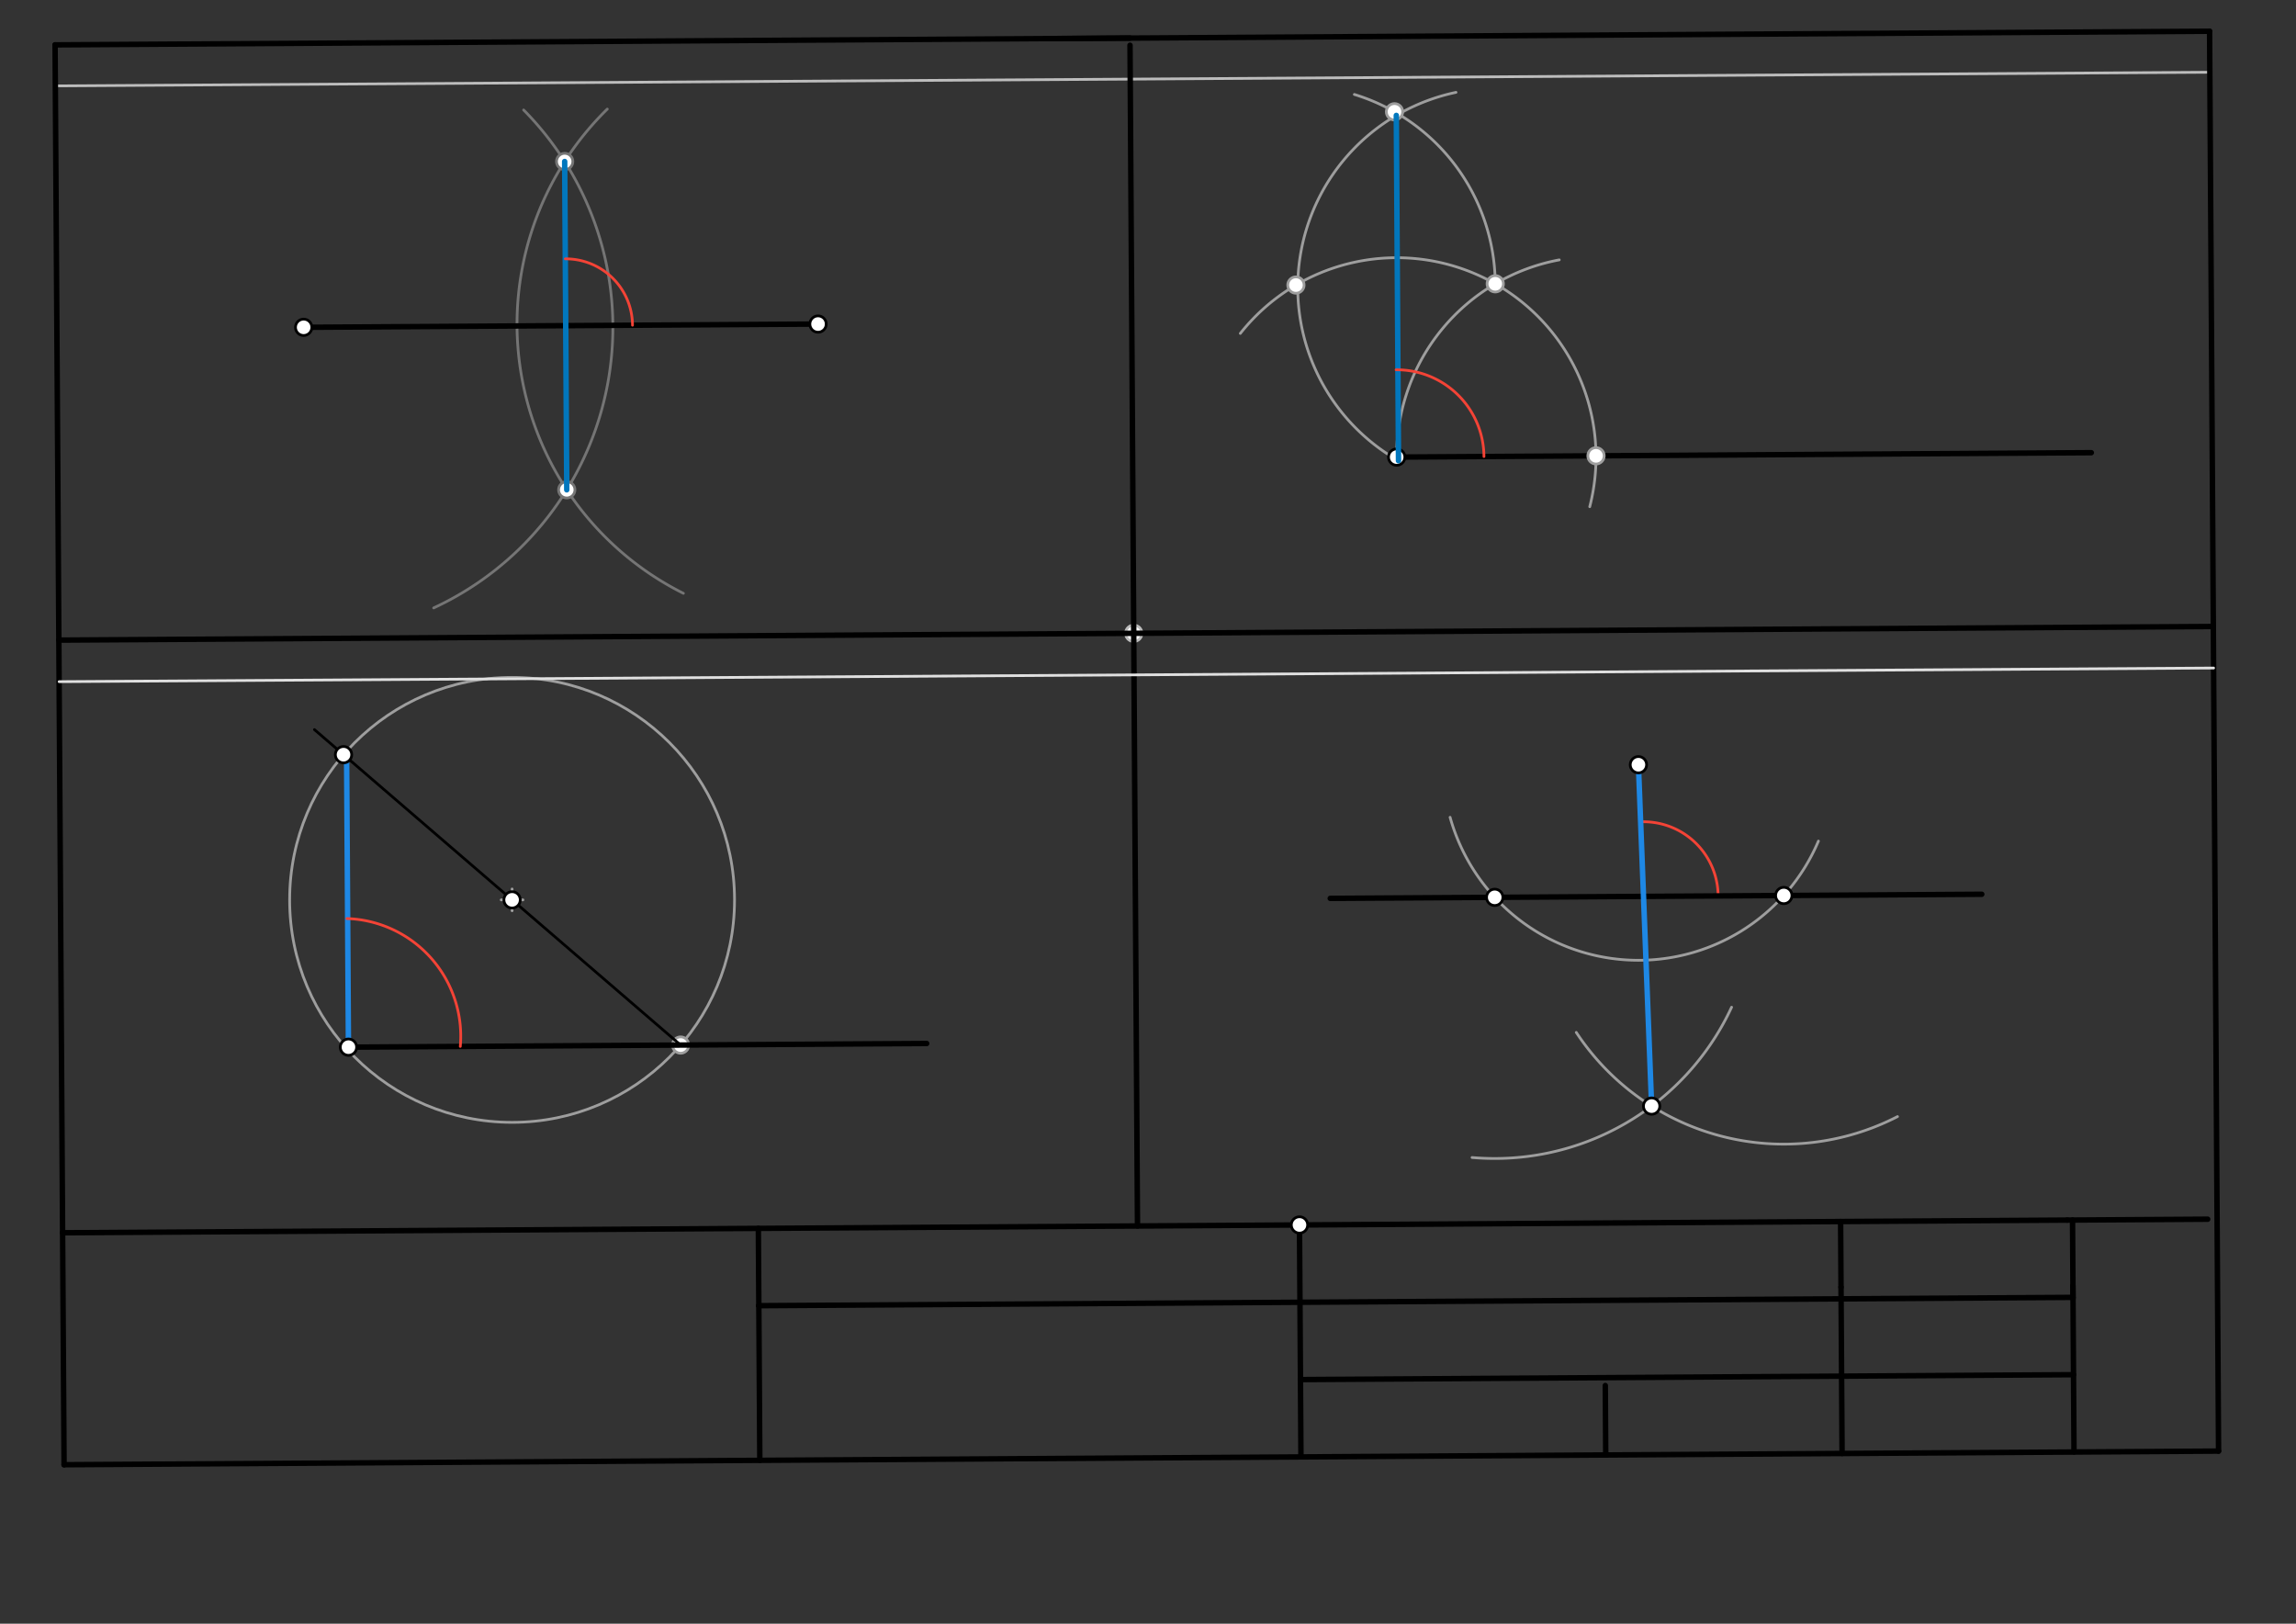 <svg xmlns="http://www.w3.org/2000/svg" class="svg--1it" height="100%" preserveAspectRatio="xMidYMid meet" viewBox="0 0 841.89 595.276" width="100%"><rect x="0" y="0" width="841.89" height="595.276" fill="#333333" stroke="none"/><defs><marker id="marker-arrow" markerHeight="16" markerUnits="userSpaceOnUse" markerWidth="24" orient="auto-start-reverse" refX="24" refY="4" viewBox="0 0 24 8"><path d="M 0 0 L 24 4 L 0 8 z" stroke="inherit"></path></marker></defs><g class="aux-layer--1FB"><g class="element--2qn"><line stroke="#BDBDBD" stroke-dasharray="none" stroke-linecap="round" stroke-width="1" x1="20.294" x2="810.294" y1="31.487" y2="26.487"></line></g><g class="element--2qn"><path d="M 159.017 222.874 A 113.386 113.386 0 0 0 192.009 40.316" fill="none" stroke="#757575" stroke-dasharray="none" stroke-linecap="round" stroke-width="1"></path></g><g class="element--2qn"><path d="M 222.676 39.998 A 110.374 110.374 0 0 0 250.581 217.519" fill="none" stroke="#757575" stroke-dasharray="none" stroke-linecap="round" stroke-width="1"></path></g><g class="element--2qn"><line stroke="#000000" stroke-dasharray="none" stroke-linecap="round" stroke-width="2" x1="512.131" x2="766.829" y1="167.574" y2="165.962"></line></g><g class="element--2qn"><path d="M 454.797 122.241 A 73.091 73.091 0 0 1 582.922 185.763" fill="none" stroke="#9E9E9E" stroke-dasharray="none" stroke-linecap="round" stroke-width="1"></path></g><g class="element--2qn"><path d="M 512.131 167.574 A 73.091 73.091 0 0 1 571.74 95.274" fill="none" stroke="#9E9E9E" stroke-dasharray="none" stroke-linecap="round" stroke-width="1"></path></g><g class="element--2qn"><path d="M 512.797 168.907 A 73.091 73.091 0 0 1 533.872 33.859" fill="none" stroke="#9E9E9E" stroke-dasharray="none" stroke-linecap="round" stroke-width="1"></path></g><g class="element--2qn"><path d="M 548.275 104.046 A 73.091 73.091 0 0 0 496.616 34.63" fill="none" stroke="#9E9E9E" stroke-dasharray="none" stroke-linecap="round" stroke-width="1"></path></g><g class="element--2qn"><g class="center--1s5"><line x1="183.77" y1="329.906" x2="191.77" y2="329.906" stroke="#9E9E9E" stroke-width="1" stroke-linecap="round"></line><line x1="187.77" y1="325.906" x2="187.77" y2="333.906" stroke="#9E9E9E" stroke-width="1" stroke-linecap="round"></line><circle class="hit--230" cx="187.77" cy="329.906" r="4" stroke="none" fill="transparent"></circle></g><circle cx="187.77" cy="329.906" fill="none" r="81.566" stroke="#9E9E9E" stroke-dasharray="none" stroke-width="1"></circle></g><g class="element--2qn"><path d="M 666.77 308.361 A 71.694 71.694 0 0 1 531.715 299.632" fill="none" stroke="#9E9E9E" stroke-dasharray="none" stroke-linecap="round" stroke-width="1"></path></g><g class="element--2qn"><path d="M 695.77 409.361 A 91.15 91.15 0 0 1 577.983 378.497" fill="none" stroke="#9E9E9E" stroke-dasharray="none" stroke-linecap="round" stroke-width="1"></path></g><g class="element--2qn"><path d="M 539.77 424.361 A 95.743 95.743 0 0 0 634.935 369.263" fill="none" stroke="#9E9E9E" stroke-dasharray="none" stroke-linecap="round" stroke-width="1"></path></g><g class="element--2qn"><path d="M 601.58 301.291 A 27.363 27.363 0 0 1 630 328.461" fill="none" stroke="#F44336" stroke-dasharray="none" stroke-linecap="round" stroke-width="1"></path></g><g class="element--2qn"><circle cx="415.715" cy="232.184" r="3" stroke="#BDBDBD" stroke-width="1" fill="#ffffff"></circle>}</g><g class="element--2qn"><circle cx="207.054" cy="59.206" r="3" stroke="#757575" stroke-width="1" fill="#ffffff"></circle>}</g><g class="element--2qn"><circle cx="207.816" cy="179.573" r="3" stroke="#757575" stroke-width="1" fill="#ffffff"></circle>}</g><g class="element--2qn"><circle cx="512.131" cy="167.574" r="3" stroke="#000000" stroke-width="1" fill="#ffffff"></circle>}</g><g class="element--2qn"><circle cx="585.22" cy="167.111" r="3" stroke="#9E9E9E" stroke-width="1" fill="#ffffff"></circle>}</g><g class="element--2qn"><circle cx="548.275" cy="104.046" r="3" stroke="#9E9E9E" stroke-width="1" fill="#ffffff"></circle>}</g><g class="element--2qn"><circle cx="475.186" cy="104.508" r="3" stroke="#9E9E9E" stroke-width="1" fill="#ffffff"></circle>}</g><g class="element--2qn"><circle cx="511.329" cy="40.98" r="3" stroke="#9E9E9E" stroke-width="1" fill="#ffffff"></circle>}</g><g class="element--2qn"><circle cx="249.573" cy="383.135" r="3" stroke="#9E9E9E" stroke-width="1" fill="#ffffff"></circle>}</g></g><g class="main-layer--3Vd"><g class="element--2qn"><line stroke="#000000" stroke-dasharray="none" stroke-linecap="round" stroke-width="2" x1="23.493" x2="813.493" y1="536.993" y2="531.993"></line></g><g class="element--2qn"><line stroke="#000000" stroke-dasharray="none" stroke-linecap="round" stroke-width="2" x1="23.493" x2="20.198" y1="536.993" y2="16.449"></line></g><g class="element--2qn"><line stroke="#000000" stroke-dasharray="none" stroke-linecap="round" stroke-width="2" x1="813.493" x2="810.198" y1="531.993" y2="11.449"></line></g><g class="element--2qn"><line stroke="#000000" stroke-dasharray="none" stroke-linecap="round" stroke-width="2" x1="20.198" x2="810.198" y1="16.449" y2="11.449"></line></g><g class="element--2qn"><line stroke="#000000" stroke-dasharray="none" stroke-linecap="round" stroke-width="2" x1="757.97" x2="22.955" y1="447.303" y2="451.955"></line></g><g class="element--2qn"><line stroke="#000000" stroke-dasharray="none" stroke-linecap="round" stroke-width="2" x1="757.97" x2="809.506" y1="447.303" y2="446.977"></line></g><g class="element--2qn"><line stroke="#000000" stroke-dasharray="none" stroke-linecap="round" stroke-width="2" x1="675.062" x2="675.448" y1="471.876" y2="532.867"></line></g><g class="element--2qn"><line stroke="#000000" stroke-dasharray="none" stroke-linecap="round" stroke-width="2" x1="675.062" x2="674.91" y1="471.876" y2="447.829"></line></g><g class="element--2qn"><line stroke="#000000" stroke-dasharray="none" stroke-linecap="round" stroke-width="2" x1="760.1" x2="760.486" y1="471.337" y2="532.329"></line></g><g class="element--2qn"><line stroke="#000000" stroke-dasharray="none" stroke-linecap="round" stroke-width="2" x1="759.948" x2="760.13" y1="447.291" y2="476.084"></line></g><g class="element--2qn"><line stroke="#000000" stroke-dasharray="none" stroke-linecap="round" stroke-width="2" x1="278.068" x2="278.247" y1="450.341" y2="478.687"></line></g><g class="element--2qn"><line stroke="#000000" stroke-dasharray="none" stroke-linecap="round" stroke-width="2" x1="278.247" x2="760.127" y1="478.687" y2="475.637"></line></g><g class="element--2qn"><line stroke="#000000" stroke-dasharray="none" stroke-linecap="round" stroke-width="2" x1="278.247" x2="278.606" y1="478.687" y2="535.378"></line></g><g class="element--2qn"><line stroke="#000000" stroke-dasharray="none" stroke-linecap="round" stroke-width="2" x1="476.489" x2="476.848" y1="449.085" y2="505.777"></line></g><g class="element--2qn"><line stroke="#000000" stroke-dasharray="none" stroke-linecap="round" stroke-width="2" x1="476.848" x2="760.307" y1="505.777" y2="503.983"></line></g><g class="element--2qn"><line stroke="#000000" stroke-dasharray="none" stroke-linecap="round" stroke-width="2" x1="476.848" x2="477.027" y1="505.777" y2="534.123"></line></g><g class="element--2qn"><line stroke="#000000" stroke-dasharray="none" stroke-linecap="round" stroke-width="2" x1="415.715" x2="414.351" y1="232.184" y2="16.589"></line></g><g class="element--2qn"><line stroke="#000000" stroke-dasharray="none" stroke-linecap="round" stroke-width="2" x1="415.715" x2="417.091" y1="232.184" y2="449.461"></line></g><g class="element--2qn"><line stroke="#000000" stroke-dasharray="none" stroke-linecap="round" stroke-width="2" x1="384.723" x2="414.334" y1="14.141" y2="13.954"></line></g><g class="element--2qn"><line stroke="#000000" stroke-dasharray="none" stroke-linecap="round" stroke-width="2" x1="415.715" x2="811.58" y1="232.184" y2="229.678"></line></g><g class="element--2qn"><line stroke="#000000" stroke-dasharray="none" stroke-linecap="round" stroke-width="2" x1="415.715" x2="21.58" y1="232.184" y2="234.678"></line></g><g class="element--2qn"><line stroke="#000000" stroke-dasharray="none" stroke-linecap="round" stroke-width="2" x1="111.343" x2="299.956" y1="119.998" y2="118.804"></line></g><g class="element--2qn"><line stroke="#0277BD" stroke-dasharray="none" stroke-linecap="round" stroke-width="2" x1="207.054" x2="207.816" y1="59.206" y2="179.573"></line></g><g class="element--2qn"><path d="M 207.28 94.899 A 24.491 24.491 0 0 1 231.926 119.235" fill="none" stroke="#F44336" stroke-dasharray="none" stroke-linecap="round" stroke-width="1"></path></g><g class="element--2qn"><line stroke="#0277BD" stroke-dasharray="none" stroke-linecap="round" stroke-width="2" x1="512.797" x2="511.996" y1="168.907" y2="42.313"></line></g><g class="element--2qn"><path d="M 544.134 167.371 A 32.004 32.004 0 0 0 511.928 135.571" fill="none" stroke="#F44336" stroke-dasharray="none" stroke-linecap="round" stroke-width="1"></path></g><g class="element--2qn"><line stroke="#E0E0E0" stroke-dasharray="none" stroke-linecap="round" stroke-width="1" x1="21.676" x2="811.676" y1="249.907" y2="244.907"></line></g><g class="element--2qn"><line stroke="#000000" stroke-dasharray="none" stroke-linecap="round" stroke-width="2" x1="127.77" x2="339.793" y1="383.906" y2="382.564"></line></g><g class="element--2qn"><line stroke="#000000" stroke-dasharray="none" stroke-linecap="round" stroke-width="1" x1="249.573" x2="187.77" y1="383.135" y2="329.906"></line></g><g class="element--2qn"><line stroke="#000000" stroke-dasharray="none" stroke-linecap="round" stroke-width="1" x1="187.77" x2="115.297" y1="329.906" y2="267.488"></line></g><g class="element--2qn"><line stroke="#1E88E5" stroke-dasharray="none" stroke-linecap="round" stroke-width="2" x1="127.77" x2="127.091" y1="383.906" y2="276.67"></line></g><g class="element--2qn"><path d="M 168.782 383.635 A 43.173 43.173 0 0 0 127.214 336.757" fill="none" stroke="#F44336" stroke-dasharray="none" stroke-linecap="round" stroke-width="1"></path></g><g class="element--2qn"><line stroke="#000000" stroke-dasharray="none" stroke-linecap="round" stroke-width="2" x1="487.77" x2="726.665" y1="329.361" y2="327.849"></line></g><g class="element--2qn"><line stroke="#1E88E5" stroke-dasharray="none" stroke-linecap="round" stroke-width="2" x1="605.612" x2="600.77" y1="405.509" y2="280.361"></line></g><g class="element--2qn"><line stroke="#000000" stroke-dasharray="none" stroke-linecap="round" stroke-width="2" x1="588.786" x2="588.625" y1="533.415" y2="507.958"></line></g><g class="element--2qn"><circle cx="476.489" cy="449.085" r="3" stroke="#000000" stroke-width="1" fill="#ffffff"></circle>}</g><g class="element--2qn"><circle cx="111.343" cy="119.998" r="3" stroke="#000000" stroke-width="1" fill="#ffffff"></circle>}</g><g class="element--2qn"><circle cx="299.956" cy="118.804" r="3" stroke="#000000" stroke-width="1" fill="#ffffff"></circle>}</g><g class="element--2qn"><circle cx="127.77" cy="383.906" r="3" stroke="#000000" stroke-width="1" fill="#ffffff"></circle>}</g><g class="element--2qn"><circle cx="187.77" cy="329.906" r="3" stroke="#000000" stroke-width="1" fill="#ffffff"></circle>}</g><g class="element--2qn"><circle cx="125.966" cy="276.677" r="3" stroke="#000000" stroke-width="1" fill="#ffffff"></circle>}</g><g class="element--2qn"><circle cx="600.77" cy="280.361" r="3" stroke="#000000" stroke-width="1" fill="#ffffff"></circle>}</g><g class="element--2qn"><circle cx="548.08" cy="328.979" r="3" stroke="#000000" stroke-width="1" fill="#ffffff"></circle>}</g><g class="element--2qn"><circle cx="654.071" cy="328.308" r="3" stroke="#000000" stroke-width="1" fill="#ffffff"></circle>}</g><g class="element--2qn"><circle cx="605.612" cy="405.509" r="3" stroke="#000000" stroke-width="1" fill="#ffffff"></circle>}</g></g><g class="snaps-layer--2PT"></g><g class="temp-layer--rAP"></g></svg>